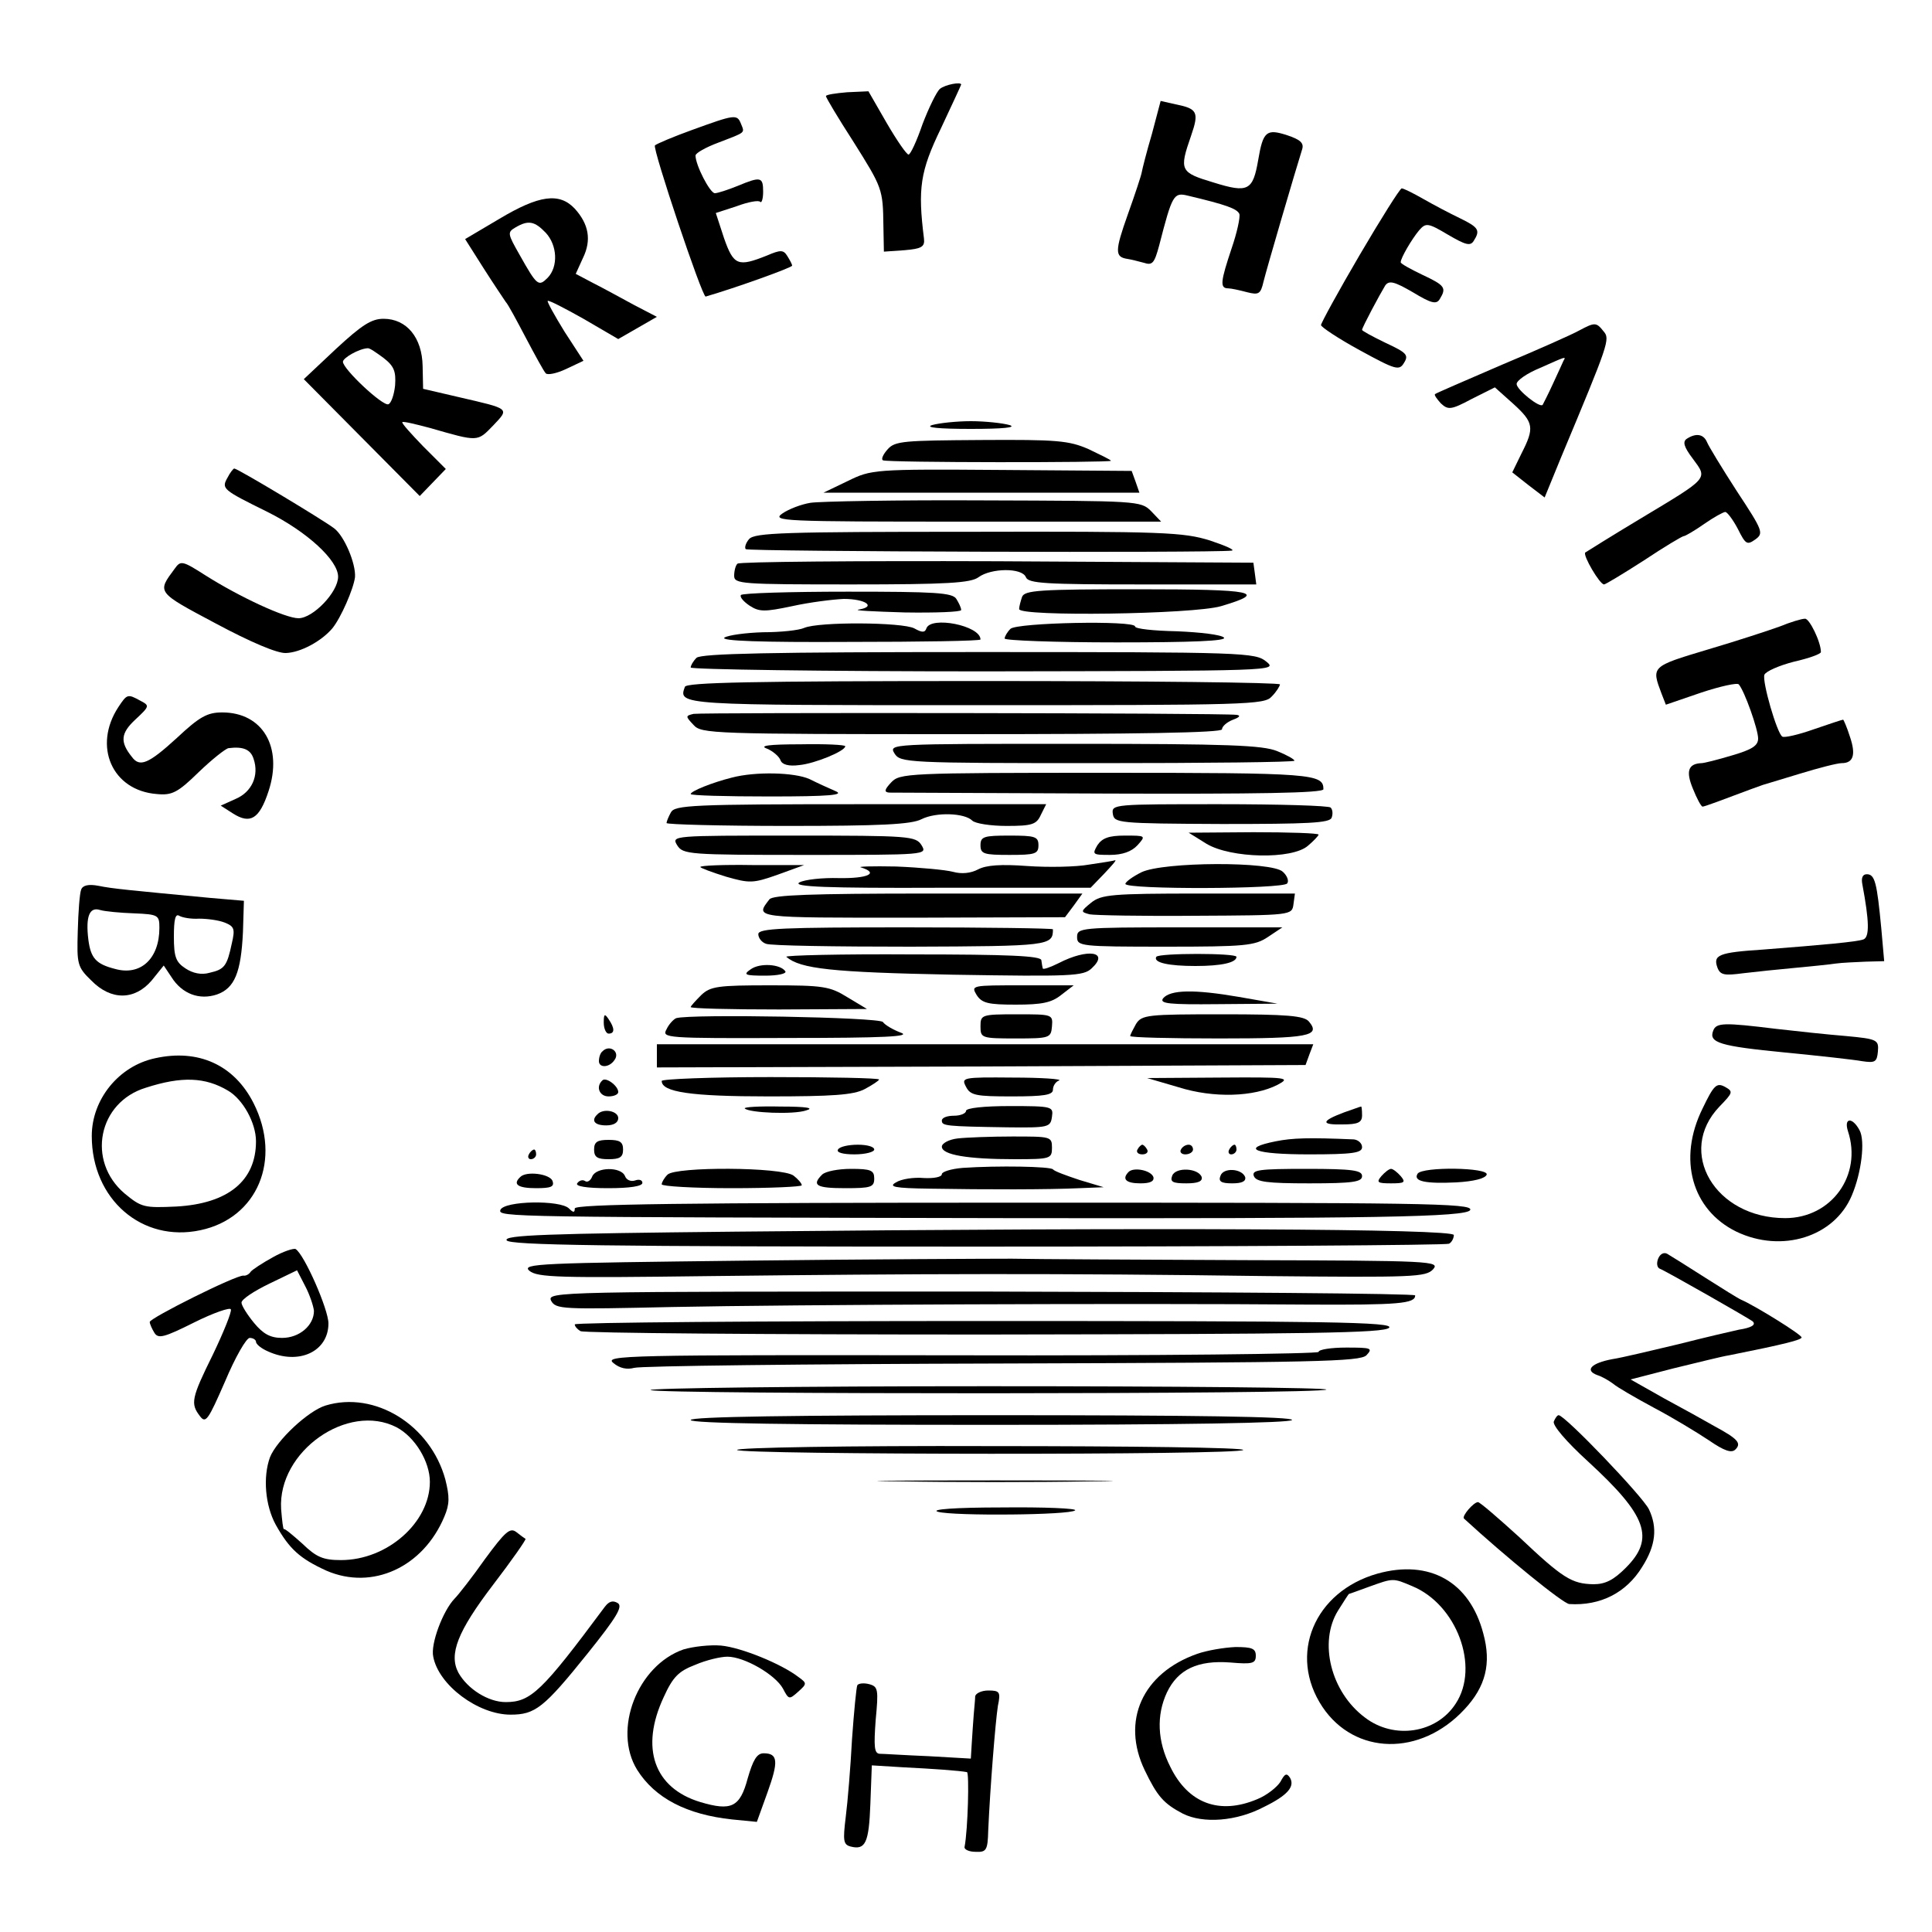 <?xml version="1.0" standalone="no"?>
<!DOCTYPE svg PUBLIC "-//W3C//DTD SVG 20010904//EN"
 "http://www.w3.org/TR/2001/REC-SVG-20010904/DTD/svg10.dtd">
<svg version="1.0" xmlns="http://www.w3.org/2000/svg"
 width="400pt" height="400pt" viewBox="0 0 400 400"
 preserveAspectRatio="xMidYMid meet">
<g transform="translate(0,400) scale(0.1,-0.1)"
fill="#000000" stroke="none">
<path d="M1946 3816 c-7 -6 -23 -39 -36 -73 -12 -35 -25 -63 -29 -63 -4 0 -24
29 -45 65 l-38 66 -44 -2 c-24 -2 -44 -5 -44 -8 0 -3 25 -45 56 -93 61 -97 62
-99 63 -176 l1 -53 43 3 c35 3 42 7 40 24 -13 104 -8 139 35 228 23 49 42 90
42 91 0 6 -33 0 -44 -9z"/>
<path d="M2385 3723 c-11 -37 -20 -73 -21 -79 -1 -7 -14 -46 -29 -88 -27 -76
-27 -88 -1 -92 7 -1 23 -5 34 -8 18 -6 22 -1 32 36 27 105 30 110 59 103 80
-19 102 -27 107 -38 2 -7 -5 -39 -16 -71 -23 -69 -25 -83 -7 -83 6 0 24 -4 39
-8 24 -6 28 -4 34 22 6 25 67 233 80 274 4 13 -4 20 -31 29 -43 14 -50 8 -60
-51 -11 -64 -21 -69 -92 -47 -70 21 -72 25 -47 97 17 49 13 56 -32 65 l-31 7
-18 -68z"/>
<path d="M1433 3731 c-39 -14 -74 -29 -77 -32 -6 -5 98 -315 105 -313 62 18
179 60 179 64 0 3 -5 12 -10 20 -8 13 -14 13 -42 1 -60 -24 -69 -21 -89 36
l-17 52 43 14 c24 9 46 13 49 9 3 -3 6 7 6 21 0 31 -5 32 -53 12 -20 -8 -41
-15 -47 -15 -10 0 -40 58 -40 78 0 5 21 17 48 27 57 22 54 19 46 39 -8 20 -13
19 -101 -13z"/>
<path d="M2815 3472 c-44 -75 -80 -141 -80 -145 0 -4 36 -28 80 -52 75 -41 82
-43 92 -26 10 16 5 21 -38 41 -27 13 -49 25 -49 27 0 5 37 74 48 92 8 11 19 8
57 -14 38 -23 49 -26 56 -14 14 23 11 28 -36 50 -25 12 -45 23 -45 26 0 9 23
48 38 66 14 16 18 16 60 -9 36 -21 46 -24 53 -13 14 22 11 28 -28 47 -21 10
-55 28 -76 40 -21 12 -41 22 -45 22 -4 -1 -43 -63 -87 -138z"/>
<path d="M1034 3547 l-71 -42 38 -60 c21 -33 42 -64 46 -70 5 -5 23 -39 42
-75 19 -36 37 -69 41 -73 4 -4 23 0 42 9 l36 17 -39 60 c-21 34 -37 63 -35 64
2 2 35 -15 74 -37 l72 -42 40 23 40 23 -48 25 c-26 14 -64 35 -84 45 l-36 19
15 33 c18 37 12 70 -17 102 -32 34 -74 28 -156 -21z m96 -29 c24 -26 26 -70 4
-93 -19 -19 -22 -17 -58 47 -25 44 -26 47 -9 57 27 16 40 13 63 -11z"/>
<path d="M696 3278 l-67 -63 120 -121 120 -121 27 28 27 28 -47 47 c-25 26
-45 48 -43 50 2 2 27 -4 57 -12 101 -29 98 -29 131 5 34 36 36 34 -72 59 l-73
17 -1 47 c-1 59 -33 98 -81 98 -25 0 -45 -13 -98 -62z m98 -19 c22 -17 26 -28
24 -57 -2 -19 -8 -37 -14 -39 -12 -4 -94 73 -94 88 0 8 33 27 51 28 4 1 18 -9
33 -20z"/>
<path d="M3270 3316 c-14 -8 -86 -40 -160 -71 -74 -32 -137 -59 -139 -61 -2
-2 4 -10 12 -19 15 -14 21 -14 64 9 l48 24 38 -34 c43 -39 44 -50 17 -103
l-19 -39 33 -26 34 -26 34 83 c99 237 102 245 88 261 -15 19 -18 19 -50 2z
m-33 -63 c-2 -5 -12 -26 -22 -48 -10 -22 -20 -41 -21 -43 -5 -8 -54 31 -54 43
0 7 21 22 48 33 54 24 55 25 49 15z"/>
<path d="M1930 3120 c-16 -5 13 -8 80 -8 67 0 96 3 80 8 -14 4 -50 8 -80 8
-30 0 -66 -4 -80 -8z"/>
<path d="M3493 3092 c-10 -6 -7 -17 12 -42 31 -42 34 -38 -109 -124 -60 -36
-111 -68 -114 -70 -5 -6 30 -66 39 -66 3 0 41 23 83 50 42 28 79 50 82 50 3 0
22 11 42 25 20 14 40 25 44 25 4 0 16 -16 26 -35 16 -32 19 -34 36 -22 18 13
16 18 -38 100 -31 48 -59 94 -62 102 -7 16 -22 19 -41 7z"/>
<path d="M1838 3070 c-10 -11 -14 -21 -10 -23 8 -5 472 -5 472 -1 0 2 -21 12
-46 24 -41 18 -66 20 -223 19 -159 -1 -178 -2 -193 -19z"/>
<path d="M471 3011 c-13 -23 -10 -25 83 -71 82 -41 146 -100 146 -134 0 -32
-52 -86 -82 -86 -27 0 -122 44 -193 89 -47 30 -51 31 -63 14 -37 -50 -39 -48
85 -114 71 -38 127 -62 145 -61 30 1 73 24 96 51 18 22 44 82 47 106 2 28 -22
85 -43 101 -22 17 -200 124 -207 124 -2 0 -9 -9 -14 -19z"/>
<path d="M1755 3004 l-50 -24 327 0 327 0 -8 23 -8 22 -269 2 c-266 2 -270 1
-319 -23z"/>
<path d="M1678 2959 c-19 -3 -45 -13 -58 -22 -23 -16 -2 -17 380 -17 l404 0
-21 22 c-21 21 -28 21 -346 22 -178 1 -340 -2 -359 -5z"/>
<path d="M1551 2884 c-7 -8 -10 -18 -7 -21 5 -5 964 -8 1006 -3 8 1 -12 10
-45 21 -55 17 -95 19 -500 18 -382 0 -442 -2 -454 -15z"/>
<path d="M1527 2833 c-4 -3 -7 -15 -7 -25 0 -17 14 -18 243 -18 198 0 247 3
263 15 26 19 90 20 98 0 5 -13 41 -15 241 -15 l236 0 -3 23 -3 22 -531 3
c-292 1 -534 -1 -537 -5z"/>
<path d="M1534 2768 c-3 -4 6 -14 18 -22 20 -13 31 -13 88 -1 36 8 84 14 107
15 45 0 68 -16 31 -22 -13 -2 30 -4 95 -6 64 -1 117 1 117 5 0 5 -5 15 -10 23
-8 13 -44 15 -225 15 -119 0 -219 -3 -221 -7z"/>
<path d="M2116 2764 c-3 -9 -6 -20 -6 -25 0 -16 360 -11 418 6 98 29 71 35
-171 35 -205 0 -236 -2 -241 -16z"/>
<path d="M3685 2703 c-22 -8 -89 -30 -150 -48 -117 -35 -116 -35 -95 -91 l9
-23 73 25 c39 13 75 21 78 17 12 -14 40 -93 40 -112 0 -15 -13 -23 -54 -35
-30 -9 -58 -16 -63 -16 -28 -1 -33 -17 -18 -53 8 -20 17 -37 20 -37 4 0 39 13
100 36 11 4 22 8 25 9 3 1 37 11 76 23 39 12 78 22 87 22 24 0 30 17 17 55 -6
19 -13 35 -14 35 -2 0 -29 -9 -61 -20 -31 -11 -61 -18 -65 -15 -11 7 -42 114
-37 128 3 7 30 19 61 27 31 7 56 16 56 20 0 21 -24 70 -33 69 -7 0 -30 -7 -52
-16z"/>
<path d="M1665 2700 c-11 -5 -49 -9 -85 -9 -36 -1 -72 -6 -80 -11 -10 -7 76
-10 258 -9 149 0 272 2 272 5 0 29 -103 49 -112 23 -3 -9 -9 -9 -25 0 -25 13
-198 14 -228 1z"/>
<path d="M2092 2698 c-7 -7 -12 -16 -12 -20 0 -4 104 -8 232 -8 157 0 229 3
222 10 -6 6 -49 11 -97 13 -48 1 -87 5 -87 10 0 13 -245 8 -258 -5z"/>
<path d="M1442 2638 c-7 -7 -12 -16 -12 -20 0 -4 273 -8 608 -8 603 1 607 1
584 20 -23 19 -43 20 -596 20 -429 0 -575 -3 -584 -12z"/>
<path d="M1418 2578 c-14 -38 -14 -38 601 -38 567 0 599 1 614 18 10 10 17 22
17 25 0 4 -276 7 -614 7 -482 0 -615 -3 -618 -12z"/>
<path d="M245 2536 c-53 -81 -13 -173 80 -180 31 -3 43 3 86 45 28 27 56 49
62 50 31 4 46 -3 52 -22 12 -35 -4 -69 -37 -83 l-31 -14 25 -16 c36 -23 55
-12 74 46 30 91 -12 163 -96 163 -31 0 -47 -9 -94 -53 -59 -54 -77 -61 -93
-39 -25 31 -23 49 7 77 30 28 30 29 11 39 -27 15 -28 14 -46 -13z"/>
<path d="M1436 2522 c-17 -4 -17 -5 0 -23 16 -18 38 -19 556 -19 363 0 538 3
538 10 0 6 10 15 23 20 14 5 16 9 7 10 -31 4 -1107 5 -1124 2z"/>
<path d="M1588 2450 c12 -5 25 -16 28 -24 3 -9 17 -13 39 -10 32 3 95 29 95
39 0 3 -42 5 -92 4 -67 0 -87 -3 -70 -9z"/>
<path d="M1852 2440 c12 -19 24 -20 420 -20 225 0 408 2 408 5 0 3 -16 12 -36
20 -30 12 -100 15 -420 15 -382 0 -384 0 -372 -20z"/>
<path d="M1515 2390 c-40 -10 -85 -28 -85 -34 0 -3 73 -5 163 -5 125 0 156 3
137 11 -14 6 -38 17 -54 25 -31 14 -112 16 -161 3z"/>
<path d="M1845 2380 c-14 -15 -15 -20 -4 -21 8 0 213 -1 457 -2 303 -1 442 1
442 9 0 32 -22 34 -450 34 -414 0 -427 -1 -445 -20z"/>
<path d="M1389 2318 c-5 -9 -9 -19 -9 -22 0 -3 113 -6 250 -6 192 0 257 3 278
14 30 15 89 13 105 -3 6 -6 38 -11 71 -11 53 0 62 3 71 23 l11 22 -384 0
c-350 0 -385 -2 -393 -17z"/>
<path d="M2304 2315 c3 -19 10 -20 226 -21 178 0 223 2 227 13 3 8 2 17 -2 21
-3 4 -107 7 -230 7 -219 0 -224 0 -221 -20z"/>
<path d="M2498 2253 c50 -30 177 -33 210 -4 12 10 22 21 22 23 0 3 -61 5 -135
5 l-134 -1 37 -23z"/>
<path d="M1402 2250 c12 -19 24 -20 265 -20 251 0 253 0 241 20 -12 19 -24 20
-265 20 -251 0 -253 0 -241 -20z"/>
<path d="M2030 2250 c0 -18 7 -20 60 -20 53 0 60 2 60 20 0 18 -7 20 -60 20
-53 0 -60 -2 -60 -20z"/>
<path d="M2272 2250 c-11 -19 -10 -20 26 -20 26 0 45 7 57 20 18 20 17 20 -26
20 -33 0 -47 -5 -57 -20z"/>
<path d="M2255 2210 c-27 -5 -85 -6 -128 -3 -54 4 -85 2 -102 -7 -15 -8 -34
-10 -52 -5 -15 4 -68 9 -118 11 -49 1 -82 0 -72 -2 38 -12 13 -23 -46 -22 -34
1 -71 -3 -82 -9 -15 -9 57 -12 292 -11 l311 0 28 29 c15 16 26 28 23 28 -2 -1
-26 -5 -54 -9z"/>
<path d="M1450 2205 c0 -2 24 -11 53 -20 49 -14 56 -14 107 4 l55 20 -107 0
c-60 1 -108 -1 -108 -4z"/>
<path d="M2363 2194 c-18 -9 -33 -20 -33 -24 0 -12 328 -11 335 1 4 5 0 16 -9
24 -22 22 -248 21 -293 -1z"/>
<path d="M3856 2168 c14 -75 15 -108 2 -113 -14 -5 -80 -11 -208 -21 -92 -6
-104 -11 -94 -38 6 -15 15 -16 53 -11 25 3 73 8 106 11 33 3 71 7 85 9 14 2
42 3 63 4 l38 1 -6 68 c-9 94 -13 112 -30 112 -9 0 -12 -8 -9 -22z"/>
<path d="M168 2158 c-3 -7 -6 -46 -7 -86 -2 -68 -1 -74 28 -102 41 -42 90 -41
125 0 l25 31 16 -24 c22 -35 58 -48 94 -36 37 13 50 46 54 129 l2 65 -70 6
c-168 16 -202 19 -231 25 -21 4 -33 1 -36 -8z m110 -49 c50 -2 52 -4 52 -30 0
-64 -39 -100 -92 -85 -39 10 -50 22 -55 60 -6 48 2 69 24 62 10 -3 42 -6 71
-7z m134 -11 c17 0 40 -3 53 -8 20 -8 22 -13 15 -43 -10 -47 -15 -54 -46 -61
-17 -5 -35 -1 -50 9 -20 13 -24 24 -24 66 0 35 3 48 11 43 7 -4 25 -7 41 -6z"/>
<path d="M1593 2138 c-30 -39 -35 -38 294 -38 l318 1 18 24 18 25 -319 0
c-244 0 -322 -3 -329 -12z"/>
<path d="M2259 2131 c-22 -18 -22 -19 -3 -24 10 -2 109 -4 219 -3 199 1 200 1
203 24 l3 22 -199 0 c-180 0 -202 -2 -223 -19z"/>
<path d="M1570 2066 c0 -8 7 -17 16 -20 9 -4 144 -6 299 -6 288 1 295 2 295
36 0 2 -137 4 -305 4 -254 0 -305 -2 -305 -14z"/>
<path d="M2230 2060 c0 -19 7 -20 183 -20 165 0 185 2 212 20 l30 20 -212 0
c-206 0 -213 -1 -213 -20z"/>
<path d="M1628 2019 c29 -25 94 -32 345 -37 245 -4 270 -3 287 13 38 35 -8 42
-68 11 -18 -9 -33 -14 -33 -11 -1 3 -2 10 -3 17 -1 9 -68 12 -268 12 -147 1
-264 -2 -260 -5z"/>
<path d="M2394 2019 c-7 -12 26 -19 81 -19 54 0 85 7 85 19 0 8 -161 8 -166 0z"/>
<path d="M1554 1993 c-16 -11 -12 -13 30 -13 26 0 45 4 42 9 -10 15 -53 18
-72 4z"/>
<path d="M1452 1940 c-12 -12 -22 -23 -22 -25 0 -3 82 -5 183 -5 l182 1 -40
24 c-37 23 -50 25 -161 25 -107 0 -123 -2 -142 -20z"/>
<path d="M2022 1940 c11 -17 24 -20 81 -20 54 0 74 4 94 20 l26 20 -107 0
c-104 0 -106 0 -94 -20z"/>
<path d="M2408 1933 c-8 -11 13 -13 113 -12 l124 1 -80 14 c-93 16 -142 15
-157 -3z"/>
<path d="M1250 1883 c0 -13 5 -23 10 -23 13 0 13 11 0 30 -8 12 -10 11 -10 -7z"/>
<path d="M1400 1892 c-5 -2 -15 -12 -20 -23 -10 -18 -4 -19 252 -18 200 0 256
3 233 11 -16 6 -33 16 -37 22 -7 10 -399 17 -428 8z"/>
<path d="M2030 1875 c0 -24 2 -25 73 -25 70 0 73 1 75 25 2 25 1 25 -73 25
-73 0 -75 -1 -75 -25z"/>
<path d="M2352 1880 c-6 -11 -12 -22 -12 -25 0 -3 83 -5 184 -5 186 0 211 5
186 35 -10 12 -45 15 -179 15 -155 0 -167 -1 -179 -20z"/>
<path d="M3547 1866 c-10 -25 15 -32 148 -45 72 -7 144 -15 160 -18 27 -4 31
-2 33 20 2 24 -1 26 -66 32 -37 3 -103 10 -146 15 -106 13 -123 13 -129 -4z"/>
<path d="M1360 1814 l0 -24 671 2 672 3 8 22 8 21 -680 0 -679 0 0 -24z"/>
<path d="M1247 1823 c-4 -3 -7 -12 -7 -20 0 -14 21 -14 32 2 13 17 -10 34 -25
18z"/>
<path d="M321 1809 c-75 -16 -131 -85 -131 -161 0 -131 104 -221 225 -195 118
25 169 146 110 263 -40 79 -114 113 -204 93z m151 -67 c31 -18 58 -67 58 -105
0 -82 -58 -129 -165 -135 -66 -3 -72 -2 -107 27 -79 67 -55 189 44 219 74 24
123 22 170 -6z"/>
<path d="M1247 1763 c-14 -13 -6 -33 13 -33 11 0 20 4 20 9 0 13 -26 32 -33
24z"/>
<path d="M1370 1762 c0 -23 60 -32 221 -32 133 0 176 3 199 15 17 9 30 18 30
20 0 3 -101 5 -225 5 -124 0 -225 -4 -225 -8z"/>
<path d="M2000 1750 c9 -18 21 -20 95 -20 67 0 85 3 85 14 0 8 6 17 13 19 6 3
-37 6 -96 6 -105 1 -107 0 -97 -19z"/>
<path d="M2440 1749 c73 -23 156 -20 205 5 28 15 22 16 -120 15 l-150 -1 65
-19z"/>
<path d="M3525 1705 c-52 -105 -22 -210 70 -255 94 -45 203 -11 239 75 20 47
28 113 16 135 -15 28 -33 26 -24 -2 30 -91 -34 -180 -130 -180 -145 0 -226
137 -136 231 28 29 29 31 11 41 -17 9 -23 3 -46 -45z"/>
<path d="M1542 1705 c9 -9 101 -13 127 -4 18 5 1 8 -53 8 -44 1 -77 -1 -74 -4z"/>
<path d="M2000 1700 c0 -5 -11 -10 -25 -10 -14 0 -25 -4 -25 -10 0 -11 7 -12
135 -14 86 -1 90 0 93 22 3 21 1 22 -87 22 -54 0 -91 -4 -91 -10z"/>
<path d="M2783 1697 c-48 -18 -49 -26 -4 -25 33 0 41 4 41 19 0 11 -1 19 -2
18 -2 0 -17 -6 -35 -12z"/>
<path d="M1237 1693 c-14 -13 -6 -23 18 -23 16 0 25 6 25 15 0 15 -31 21 -43
8z"/>
<path d="M1983 1643 c-18 -2 -33 -10 -33 -17 0 -17 53 -26 151 -26 74 0 77 1
77 24 0 23 -3 23 -82 23 -44 0 -96 -2 -113 -4z"/>
<path d="M2641 1637 c-75 -15 -43 -27 69 -27 91 0 110 3 110 15 0 8 -8 15 -17
16 -94 4 -127 3 -162 -4z"/>
<path d="M1230 1620 c0 -16 7 -20 30 -20 23 0 30 4 30 20 0 16 -7 20 -30 20
-23 0 -30 -4 -30 -20z"/>
<path d="M1735 1620 c-4 -6 10 -10 34 -10 23 0 41 5 41 10 0 6 -15 10 -34 10
-19 0 -38 -4 -41 -10z"/>
<path d="M2355 1620 c-3 -5 1 -10 10 -10 9 0 13 5 10 10 -3 6 -8 10 -10 10 -2
0 -7 -4 -10 -10z"/>
<path d="M2445 1620 c-3 -5 1 -10 9 -10 9 0 16 5 16 10 0 6 -4 10 -9 10 -6 0
-13 -4 -16 -10z"/>
<path d="M2545 1620 c-3 -5 -1 -10 4 -10 6 0 11 5 11 10 0 6 -2 10 -4 10 -3 0
-8 -4 -11 -10z"/>
<path d="M1095 1610 c-3 -5 -1 -10 4 -10 6 0 11 5 11 10 0 6 -2 10 -4 10 -3 0
-8 -4 -11 -10z"/>
<path d="M1993 1582 c-24 -2 -43 -8 -43 -13 0 -6 -17 -9 -37 -8 -21 2 -47 -2
-58 -9 -16 -9 -4 -12 70 -13 116 -2 247 -2 310 1 l50 2 -50 15 c-27 9 -52 18
-55 22 -5 6 -114 8 -187 3z"/>
<path d="M1226 1564 c-3 -8 -10 -13 -15 -9 -5 3 -12 1 -16 -5 -4 -6 19 -10 64
-10 45 0 71 4 71 11 0 6 -7 8 -15 5 -9 -3 -18 1 -21 9 -8 20 -60 19 -68 -1z"/>
<path d="M1382 1568 c-7 -7 -12 -16 -12 -20 0 -4 65 -8 145 -8 80 0 145 3 145
6 0 4 -8 13 -17 20 -24 18 -244 19 -261 2z"/>
<path d="M1702 1568 c-22 -22 -12 -28 48 -28 53 0 60 2 60 20 0 17 -7 20 -48
20 -26 0 -53 -5 -60 -12z"/>
<path d="M2337 1574 c-15 -15 -6 -24 24 -24 20 0 29 4 27 13 -5 14 -40 21 -51
11z"/>
<path d="M2427 1566 c-5 -13 1 -16 29 -16 24 0 34 4 32 13 -7 19 -54 21 -61 3z"/>
<path d="M2527 1566 c-5 -12 1 -16 24 -16 20 0 29 4 27 13 -7 18 -45 20 -51 3z"/>
<path d="M2596 1565 c5 -12 27 -15 115 -15 90 0 109 3 109 15 0 12 -19 15
-115 15 -98 0 -114 -2 -109 -15z"/>
<path d="M2860 1565 c-11 -13 -8 -15 20 -15 28 0 31 2 20 15 -7 8 -16 15 -20
15 -4 0 -13 -7 -20 -15z"/>
<path d="M2935 1570 c-10 -16 17 -21 80 -18 36 2 60 8 63 16 5 15 -133 17
-143 2z"/>
<path d="M1077 1563 c-16 -15 -5 -23 33 -23 31 0 38 3 34 15 -6 15 -55 21 -67
8z"/>
<path d="M1036 1495 c-5 -15 13 -15 1054 -17 753 -1 948 2 954 17 5 14 -99 15
-924 15 -705 0 -930 -3 -930 -12 0 -9 -3 -9 -12 0 -18 18 -134 16 -142 -3z"/>
<path d="M1523 1450 c-390 -4 -481 -7 -474 -18 6 -10 197 -13 974 -13 532 0
972 3 977 6 6 3 10 12 10 18 0 13 -607 16 -1487 7z"/>
<path d="M565 1397 c-22 -12 -43 -26 -46 -30 -3 -5 -10 -9 -15 -8 -16 1 -194
-88 -194 -96 0 -4 5 -15 10 -23 8 -12 20 -9 82 22 40 20 75 32 76 27 2 -5 -15
-47 -37 -93 -45 -91 -47 -102 -27 -128 12 -16 17 -8 52 72 21 50 44 90 51 90
7 0 13 -4 13 -8 0 -5 11 -14 25 -20 64 -29 125 0 125 58 0 29 -50 143 -68 154
-4 2 -26 -5 -47 -17z m85 -111 c0 -30 -30 -56 -66 -56 -24 0 -39 8 -58 31 -14
17 -26 36 -26 42 0 7 26 24 57 39 l58 28 17 -33 c9 -17 17 -41 18 -51z"/>
<path d="M3433 1394 c-4 -10 -2 -19 4 -21 11 -4 185 -103 192 -109 7 -7 -3
-13 -29 -17 -14 -3 -70 -16 -125 -30 -55 -13 -117 -28 -137 -31 -43 -8 -58
-23 -31 -33 10 -3 25 -12 33 -18 8 -7 46 -29 85 -50 38 -20 89 -51 113 -67 32
-22 47 -27 55 -19 13 13 5 22 -43 48 -19 11 -66 37 -105 58 l-69 39 89 23 c50
12 101 25 115 27 115 23 150 32 150 37 0 6 -97 66 -125 78 -5 2 -39 23 -75 46
-36 23 -71 45 -78 49 -7 4 -15 0 -19 -10z"/>
<path d="M1546 1390 c-428 -5 -467 -6 -450 -21 17 -14 61 -15 374 -11 432 5
722 6 1153 0 304 -3 329 -2 344 14 15 17 -2 18 -388 19 -222 1 -440 2 -484 3
-44 0 -291 -1 -549 -4z"/>
<path d="M1141 1307 c10 -18 23 -18 252 -13 245 5 945 8 1314 5 189 -1 223 2
223 19 0 4 -405 7 -899 8 -878 0 -899 0 -890 -19z"/>
<path d="M1190 1258 c0 -4 5 -10 12 -14 6 -4 382 -7 836 -7 678 1 827 3 838
14 11 12 -123 14 -836 14 -468 0 -850 -3 -850 -7z"/>
<path d="M2730 1201 c0 -4 -333 -8 -741 -7 -696 1 -739 0 -719 -16 13 -11 28
-14 43 -10 12 4 355 8 761 9 655 2 741 4 755 17 14 15 10 16 -42 16 -31 0 -57
-4 -57 -9z"/>
<path d="M1347 1122 c15 -9 1389 -9 1399 1 4 4 -312 7 -702 7 -390 0 -704 -4
-697 -8z"/>
<path d="M674 1090 c-36 -11 -101 -72 -115 -107 -15 -41 -10 -100 12 -140 28
-50 50 -70 105 -95 95 -41 200 7 244 112 11 26 11 41 2 77 -31 113 -146 184
-248 153z m147 -45 c38 -20 69 -71 69 -113 0 -84 -88 -162 -184 -162 -37 0
-51 6 -80 34 -20 18 -37 32 -38 30 -2 -1 -4 18 -6 42 -7 119 138 221 239 169z"/>
<path d="M1430 1060 c0 -7 213 -10 619 -10 403 0 622 4 626 10 4 7 -205 10
-619 10 -411 0 -626 -3 -626 -10z"/>
<path d="M3217 1057 c-3 -8 26 -42 71 -83 122 -112 139 -159 78 -220 -25 -25
-42 -34 -67 -34 -45 1 -63 12 -154 98 -43 39 -81 72 -85 72 -9 0 -34 -29 -29
-34 86 -79 205 -176 218 -177 64 -4 118 23 151 77 28 44 32 81 14 119 -13 27
-174 195 -187 195 -3 0 -7 -6 -10 -13z"/>
<path d="M1526 998 c7 -10 1041 -11 1048 0 3 5 -233 8 -524 8 -291 1 -527 -3
-524 -8z"/>
<path d="M1863 933 c108 -2 286 -2 395 0 108 1 19 2 -198 2 -217 0 -306 -1
-197 -2z"/>
<path d="M1942 870 c32 -9 274 -7 284 3 4 4 -64 7 -152 6 -97 0 -149 -4 -132
-9z"/>
<path d="M1004 772 c-26 -37 -55 -74 -63 -82 -24 -25 -50 -94 -44 -120 11 -59
93 -120 160 -120 51 0 69 14 159 126 61 76 74 98 63 105 -10 6 -18 4 -27 -8
-130 -175 -153 -197 -205 -197 -36 0 -79 27 -98 61 -20 38 -2 85 72 182 39 51
69 94 67 95 -2 1 -10 7 -19 14 -13 10 -23 1 -65 -56z"/>
<path d="M2852 742 c-131 -37 -186 -168 -114 -276 67 -100 203 -103 294 -5 44
47 56 95 39 157 -28 107 -111 154 -219 124z m72 -26 c92 -38 140 -167 90 -243
-40 -62 -128 -75 -188 -29 -71 53 -96 156 -56 221 12 19 22 35 23 35 1 0 20 7
42 15 50 18 49 18 89 1z"/>
<path d="M1415 585 c-95 -33 -147 -166 -96 -249 37 -59 103 -93 197 -103 l51
-5 22 61 c23 64 22 81 -8 81 -14 0 -22 -14 -33 -52 -16 -60 -34 -68 -98 -49
-96 29 -125 112 -76 217 19 42 31 54 65 67 23 10 53 17 67 17 35 0 99 -37 115
-66 12 -23 13 -23 31 -7 19 17 19 18 1 31 -35 27 -118 61 -160 65 -23 2 -58
-2 -78 -8z"/>
<path d="M2479 576 c-114 -40 -158 -139 -109 -241 26 -54 39 -69 79 -90 42
-21 111 -16 168 14 49 24 64 42 54 60 -7 11 -11 9 -20 -8 -7 -11 -28 -28 -48
-36 -78 -33 -143 -9 -180 67 -27 53 -29 107 -7 154 23 48 64 67 131 62 46 -4
53 -2 53 14 0 15 -8 18 -42 18 -24 -1 -59 -7 -79 -14z"/>
<path d="M1775 511 c-2 -4 -7 -55 -11 -112 -3 -57 -9 -130 -13 -161 -6 -49 -5
-57 10 -61 31 -8 38 8 41 88 l3 80 65 -4 c61 -3 117 -7 132 -10 5 -1 2 -119
-5 -155 -1 -5 9 -10 23 -10 22 -1 25 3 26 44 4 90 15 226 20 258 6 29 4 32
-20 32 -14 0 -26 -6 -27 -12 0 -7 -2 -24 -3 -38 -1 -14 -3 -40 -4 -58 l-2 -33
-87 5 c-49 2 -94 5 -102 5 -11 1 -12 15 -8 70 6 63 5 69 -13 74 -11 3 -22 2
-25 -2z"/>
</g>
</svg>
